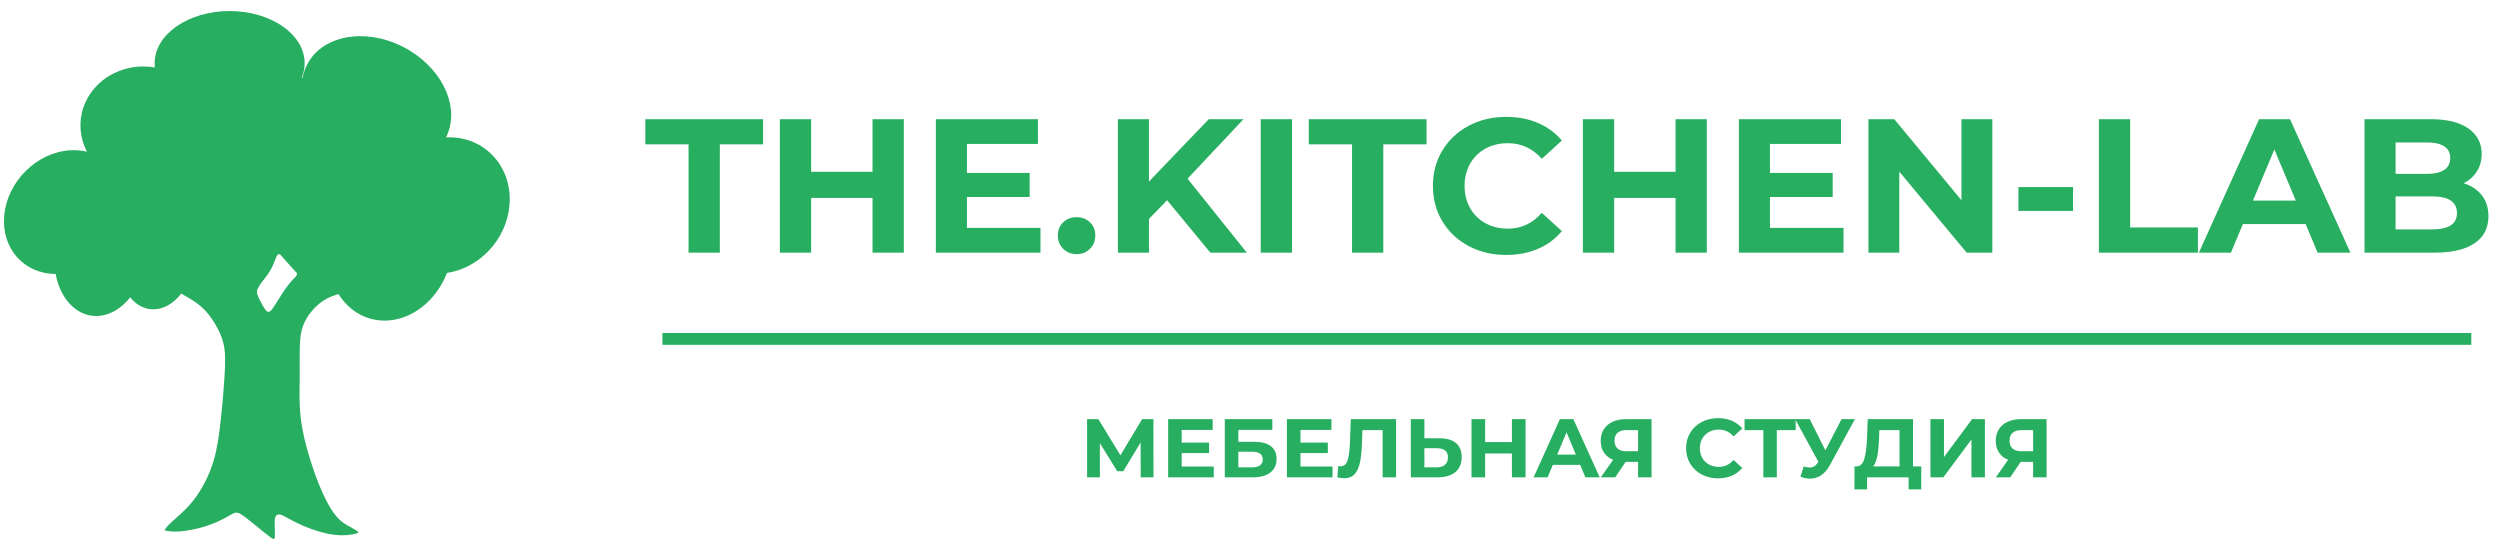 <?xml version="1.0" encoding="UTF-8"?> <svg xmlns="http://www.w3.org/2000/svg" width="161" height="35" viewBox="0 0 161 35" fill="none"><path fill-rule="evenodd" clip-rule="evenodd" d="M14.788 0.711C17.455 0.711 19.618 2.215 19.618 4.071C19.618 4.39 19.554 4.699 19.434 4.992L19.486 5.012C19.558 4.622 19.702 4.247 19.925 3.903C21.095 2.099 23.977 1.803 26.363 3.243C28.633 4.613 29.635 7.06 28.72 8.848C28.791 8.845 28.863 8.843 28.936 8.843C31.291 8.843 33.026 10.809 32.809 13.234C32.613 15.437 30.874 17.261 28.791 17.576C28.083 19.369 26.505 20.647 24.771 20.647C23.519 20.647 22.452 19.98 21.796 18.935C21.562 19.003 21.304 19.099 21.073 19.219C20.686 19.42 20.372 19.691 20.112 19.994C19.852 20.297 19.645 20.633 19.515 20.986C19.384 21.338 19.331 21.708 19.311 22.271C19.291 22.835 19.304 23.593 19.301 24.256C19.298 24.918 19.278 25.485 19.304 26.105C19.331 26.725 19.405 27.397 19.611 28.277C19.819 29.157 20.159 30.245 20.519 31.145C20.88 32.045 21.26 32.757 21.617 33.196C21.974 33.634 22.308 33.799 22.558 33.934C22.808 34.069 22.975 34.174 23.045 34.237C23.115 34.3 23.088 34.319 22.972 34.352C22.855 34.385 22.648 34.431 22.404 34.455C22.161 34.478 21.88 34.478 21.577 34.445C21.273 34.412 20.946 34.346 20.582 34.24C20.219 34.135 19.819 33.99 19.458 33.831C19.098 33.673 18.777 33.502 18.537 33.37C18.297 33.238 18.137 33.146 18.01 33.13C17.883 33.113 17.79 33.172 17.739 33.284C17.689 33.396 17.683 33.561 17.689 33.818C17.696 34.075 17.716 34.425 17.696 34.593C17.676 34.761 17.616 34.748 17.369 34.563C17.122 34.379 16.688 34.023 16.335 33.736C15.981 33.449 15.707 33.232 15.524 33.12C15.34 33.007 15.247 33.001 15.16 33.017C15.073 33.034 14.993 33.073 14.85 33.156C14.706 33.238 14.499 33.364 14.199 33.508C13.899 33.654 13.505 33.819 13.028 33.954C12.551 34.089 11.99 34.194 11.57 34.224C11.149 34.253 10.869 34.207 10.729 34.184C10.589 34.161 10.589 34.161 10.629 34.095C10.669 34.029 10.749 33.897 11.062 33.611C11.376 33.324 11.923 32.882 12.4 32.292C12.878 31.702 13.285 30.964 13.565 30.235C13.845 29.507 13.999 28.788 14.136 27.733C14.272 26.678 14.393 25.288 14.456 24.285C14.519 23.283 14.526 22.67 14.383 22.093C14.239 21.517 13.946 20.976 13.652 20.547C13.358 20.119 13.065 19.802 12.651 19.506C12.349 19.29 11.983 19.083 11.669 18.905C11.194 19.53 10.554 19.921 9.873 19.921C9.285 19.921 8.767 19.63 8.386 19.149C7.799 19.891 7.022 20.351 6.196 20.351C4.899 20.351 3.874 19.217 3.582 17.641C1.547 17.637 0.08 16 0.271 13.882C0.468 11.684 2.374 9.802 4.528 9.677C4.905 9.655 5.265 9.689 5.601 9.771C5.343 9.274 5.193 8.719 5.183 8.133C5.147 6.005 6.96 4.281 9.234 4.281C9.486 4.281 9.733 4.302 9.974 4.343C9.963 4.253 9.958 4.163 9.958 4.071C9.958 2.215 12.12 0.711 14.788 0.711ZM18.16 16.515C18.218 16.591 18.505 16.91 18.753 17.183C18.957 17.408 19.134 17.602 19.134 17.606C19.148 17.721 19.011 17.852 18.91 17.955C18.388 18.485 18.008 19.191 17.6 19.808C17.454 20.028 17.284 20.238 17.073 19.925C16.988 19.799 16.85 19.565 16.749 19.365C16.647 19.166 16.582 19.001 16.559 18.879C16.536 18.757 16.555 18.678 16.599 18.59C16.884 18.01 17.302 17.786 17.648 16.917C17.717 16.744 17.756 16.624 17.793 16.544C17.831 16.464 17.867 16.423 17.902 16.397C17.937 16.37 17.971 16.358 18.008 16.369C18.044 16.38 18.082 16.414 18.16 16.515Z" fill="#27AE60"></path><path d="M44.343 9.296H41.559V7.675H49.142V9.296H46.357V16.271H44.343V9.296ZM58.205 7.675V16.271H56.191V12.747H52.237V16.271H50.223V7.675H52.237V11.064H56.191V7.675H58.205ZM67.006 14.675V16.271H60.268V7.675H66.844V9.271H62.27V11.138H66.31V12.685H62.27V14.675H67.006ZM69.331 16.369C68.991 16.369 68.705 16.255 68.473 16.026C68.241 15.796 68.125 15.51 68.125 15.166C68.125 14.814 68.241 14.529 68.473 14.312C68.705 14.095 68.991 13.987 69.331 13.987C69.671 13.987 69.957 14.095 70.189 14.312C70.421 14.529 70.537 14.814 70.537 15.166C70.537 15.51 70.421 15.796 70.189 16.026C69.957 16.255 69.671 16.369 69.331 16.369ZM75.161 12.894L73.993 14.098V16.271H71.991V7.675H73.993V11.69L77.847 7.675H80.084L76.479 11.506L80.296 16.271H77.946L75.161 12.894ZM81.19 7.675H83.205V16.271H81.19V7.675ZM87.071 9.296H84.286V7.675H91.87V9.296H89.085V16.271H87.071V9.296ZM96.991 16.419C96.105 16.419 95.303 16.228 94.586 15.848C93.869 15.467 93.305 14.939 92.895 14.263C92.485 13.588 92.28 12.825 92.28 11.973C92.28 11.121 92.485 10.358 92.895 9.683C93.305 9.007 93.869 8.479 94.586 8.098C95.303 7.718 96.109 7.527 97.004 7.527C97.758 7.527 98.439 7.658 99.049 7.92C99.658 8.182 100.17 8.559 100.584 9.05L99.291 10.229C98.703 9.558 97.973 9.222 97.103 9.222C96.564 9.222 96.084 9.339 95.661 9.572C95.238 9.805 94.909 10.131 94.673 10.548C94.437 10.966 94.319 11.441 94.319 11.973C94.319 12.505 94.437 12.98 94.673 13.398C94.909 13.815 95.238 14.14 95.661 14.374C96.084 14.607 96.564 14.724 97.103 14.724C97.973 14.724 98.703 14.384 99.291 13.704L100.584 14.883C100.17 15.383 99.656 15.764 99.043 16.026C98.429 16.288 97.746 16.419 96.991 16.419ZM109.92 7.675V16.271H107.906V12.747H103.953V16.271H101.939V7.675H103.953V11.064H107.906V7.675H109.92ZM118.722 14.675V16.271H111.984V7.675H118.56V9.271H113.985V11.138H118.026V12.685H113.985V14.675H118.722ZM128.307 7.675V16.271H126.653L122.315 11.052V16.271H120.326V7.675H121.991L126.318 12.894V7.675H128.307ZM135.169 7.675H137.183V14.65H141.546V16.271H135.169V7.675ZM148.483 14.429H144.443L143.672 16.271H141.608L145.487 7.675H147.476L151.367 16.271H149.254L148.483 14.429ZM147.849 12.919L146.469 9.627L145.089 12.919H147.849ZM158.664 11.801C159.162 11.957 159.551 12.216 159.833 12.581C160.115 12.945 160.256 13.393 160.256 13.926C160.256 14.679 159.959 15.258 159.367 15.663C158.775 16.068 157.911 16.271 156.775 16.271H152.275V7.675H156.526C157.587 7.675 158.401 7.875 158.969 8.277C159.537 8.678 159.821 9.222 159.821 9.91C159.821 10.327 159.719 10.7 159.516 11.027C159.313 11.355 159.029 11.613 158.664 11.801ZM154.276 9.173V11.199H156.278C156.775 11.199 157.152 11.113 157.409 10.941C157.666 10.77 157.795 10.516 157.795 10.18C157.795 9.844 157.666 9.592 157.409 9.425C157.152 9.257 156.775 9.173 156.278 9.173H154.276ZM156.626 14.773C157.156 14.773 157.556 14.687 157.825 14.515C158.095 14.343 158.229 14.077 158.229 13.717C158.229 13.005 157.695 12.648 156.626 12.648H154.276V14.773H156.626ZM129.985 12.047H133.503V13.582H129.985V12.047Z" fill="#27AE60"></path><path d="M73.461 30.741L73.456 28.497L72.339 30.344H71.949L70.832 28.54V30.741H70.008V26.992H70.734L72.155 29.321L73.553 26.992H74.28L74.285 30.741H73.461ZM78.166 30.044V30.741H75.228V26.992H78.096V27.688H76.101V28.502H77.863V29.177H76.101V30.044H78.166ZM78.877 26.992H81.939V27.683H79.749V28.454H80.801C81.26 28.454 81.609 28.548 81.85 28.738C82.09 28.927 82.21 29.2 82.21 29.557C82.21 29.932 82.077 30.223 81.809 30.43C81.542 30.637 81.164 30.741 80.676 30.741H78.877V26.992ZM80.628 30.098C80.852 30.098 81.023 30.054 81.143 29.967C81.262 29.879 81.321 29.752 81.321 29.584C81.321 29.255 81.09 29.091 80.628 29.091H79.749V30.098H80.628ZM85.815 30.044V30.741H82.877V26.992H85.745V27.688H83.75V28.502H85.511V29.177H83.75V30.044H85.815ZM89.908 26.992V30.741H89.041V27.699H87.74L87.713 28.481C87.695 29.013 87.651 29.444 87.582 29.774C87.514 30.104 87.399 30.358 87.238 30.534C87.077 30.711 86.853 30.799 86.563 30.799C86.444 30.799 86.299 30.78 86.13 30.741L86.184 30.007C86.231 30.021 86.284 30.028 86.341 30.028C86.55 30.028 86.697 29.906 86.78 29.661C86.864 29.417 86.916 29.034 86.937 28.513L86.992 26.992H89.908ZM92.694 28.224C93.157 28.224 93.512 28.325 93.759 28.529C94.007 28.732 94.131 29.034 94.131 29.434C94.131 29.859 93.994 30.183 93.721 30.406C93.449 30.629 93.065 30.741 92.57 30.741H90.857V26.992H91.73V28.224H92.694ZM92.521 30.098C92.749 30.098 92.927 30.043 93.055 29.932C93.183 29.821 93.247 29.66 93.247 29.45C93.247 29.061 93.005 28.866 92.521 28.866H91.73V30.098H92.521ZM98.245 26.992V30.741H97.367V29.203H95.643V30.741H94.765V26.992H95.643V28.47H97.367V26.992H98.245ZM101.763 29.937H100.002L99.666 30.741H98.766L100.457 26.992H101.324L103.021 30.741H102.1L101.763 29.937ZM101.487 29.278L100.885 27.843L100.284 29.278H101.487ZM106.36 26.992V30.741H105.493V29.744H104.691L104.019 30.741H103.092L103.883 29.61C103.627 29.507 103.43 29.351 103.292 29.142C103.155 28.933 103.086 28.682 103.086 28.39C103.086 28.1 103.153 27.851 103.287 27.643C103.42 27.434 103.61 27.273 103.856 27.161C104.102 27.048 104.391 26.992 104.723 26.992H106.36ZM104.745 27.699C104.496 27.699 104.305 27.756 104.173 27.87C104.041 27.984 103.975 28.154 103.975 28.379C103.975 28.597 104.039 28.764 104.165 28.882C104.291 29 104.477 29.059 104.723 29.059H105.493V27.699H104.745ZM110.637 30.805C110.251 30.805 109.901 30.722 109.588 30.556C109.276 30.39 109.03 30.159 108.851 29.865C108.672 29.57 108.583 29.237 108.583 28.866C108.583 28.495 108.672 28.162 108.851 27.867C109.03 27.573 109.276 27.343 109.588 27.177C109.901 27.011 110.253 26.928 110.643 26.928C110.972 26.928 111.269 26.985 111.535 27.099C111.8 27.213 112.023 27.377 112.204 27.592L111.64 28.106C111.384 27.813 111.065 27.666 110.686 27.666C110.451 27.666 110.242 27.718 110.057 27.819C109.873 27.921 109.729 28.063 109.626 28.245C109.523 28.427 109.472 28.634 109.472 28.866C109.472 29.098 109.523 29.305 109.626 29.487C109.729 29.669 109.873 29.811 110.057 29.913C110.242 30.015 110.451 30.066 110.686 30.066C111.065 30.066 111.384 29.918 111.64 29.621L112.204 30.135C112.023 30.353 111.799 30.519 111.532 30.633C111.264 30.747 110.966 30.805 110.637 30.805ZM115.641 27.699H114.427V30.741H113.559V27.699H112.35V26.992H115.641V27.699ZM119.457 26.992L117.842 29.959C117.686 30.244 117.499 30.46 117.281 30.607C117.062 30.753 116.824 30.826 116.568 30.826C116.369 30.826 116.163 30.783 115.95 30.698L116.161 30.039C116.313 30.085 116.439 30.108 116.54 30.108C116.649 30.108 116.747 30.083 116.834 30.031C116.92 29.979 117 29.898 117.072 29.787L117.105 29.744L115.608 26.992H116.546L117.554 29.005L118.595 26.992H119.457ZM123.729 30.034V31.517H122.916V30.741H120.238V31.517H119.425L119.43 30.034H119.582C119.809 30.026 119.97 29.862 120.064 29.541C120.158 29.22 120.216 28.761 120.238 28.165L120.281 26.992H123.197V30.034H123.729ZM121.013 28.245C120.995 28.691 120.957 29.065 120.899 29.367C120.841 29.669 120.753 29.891 120.633 30.034H122.33V27.699H121.029L121.013 28.245ZM124.32 26.992H125.192V29.434L127.003 26.992H127.827V30.741H126.96V28.304L125.149 30.741H124.32V26.992ZM131.8 26.992V30.741H130.933V29.744H130.131L129.459 30.741H128.532L129.323 29.61C129.066 29.507 128.87 29.351 128.732 29.142C128.595 28.933 128.527 28.682 128.527 28.39C128.527 28.1 128.593 27.851 128.727 27.643C128.861 27.434 129.05 27.273 129.296 27.161C129.542 27.048 129.831 26.992 130.163 26.992H131.8ZM130.185 27.699C129.936 27.699 129.745 27.756 129.613 27.87C129.481 27.984 129.415 28.154 129.415 28.379C129.415 28.597 129.478 28.764 129.605 28.882C129.732 29 129.918 29.059 130.163 29.059H130.933V27.699H130.185Z" fill="#27AE60"></path><path fill-rule="evenodd" clip-rule="evenodd" d="M42.66 22.207H159.152V21.445H42.66V22.207Z" fill="#27AE60"></path></svg> 